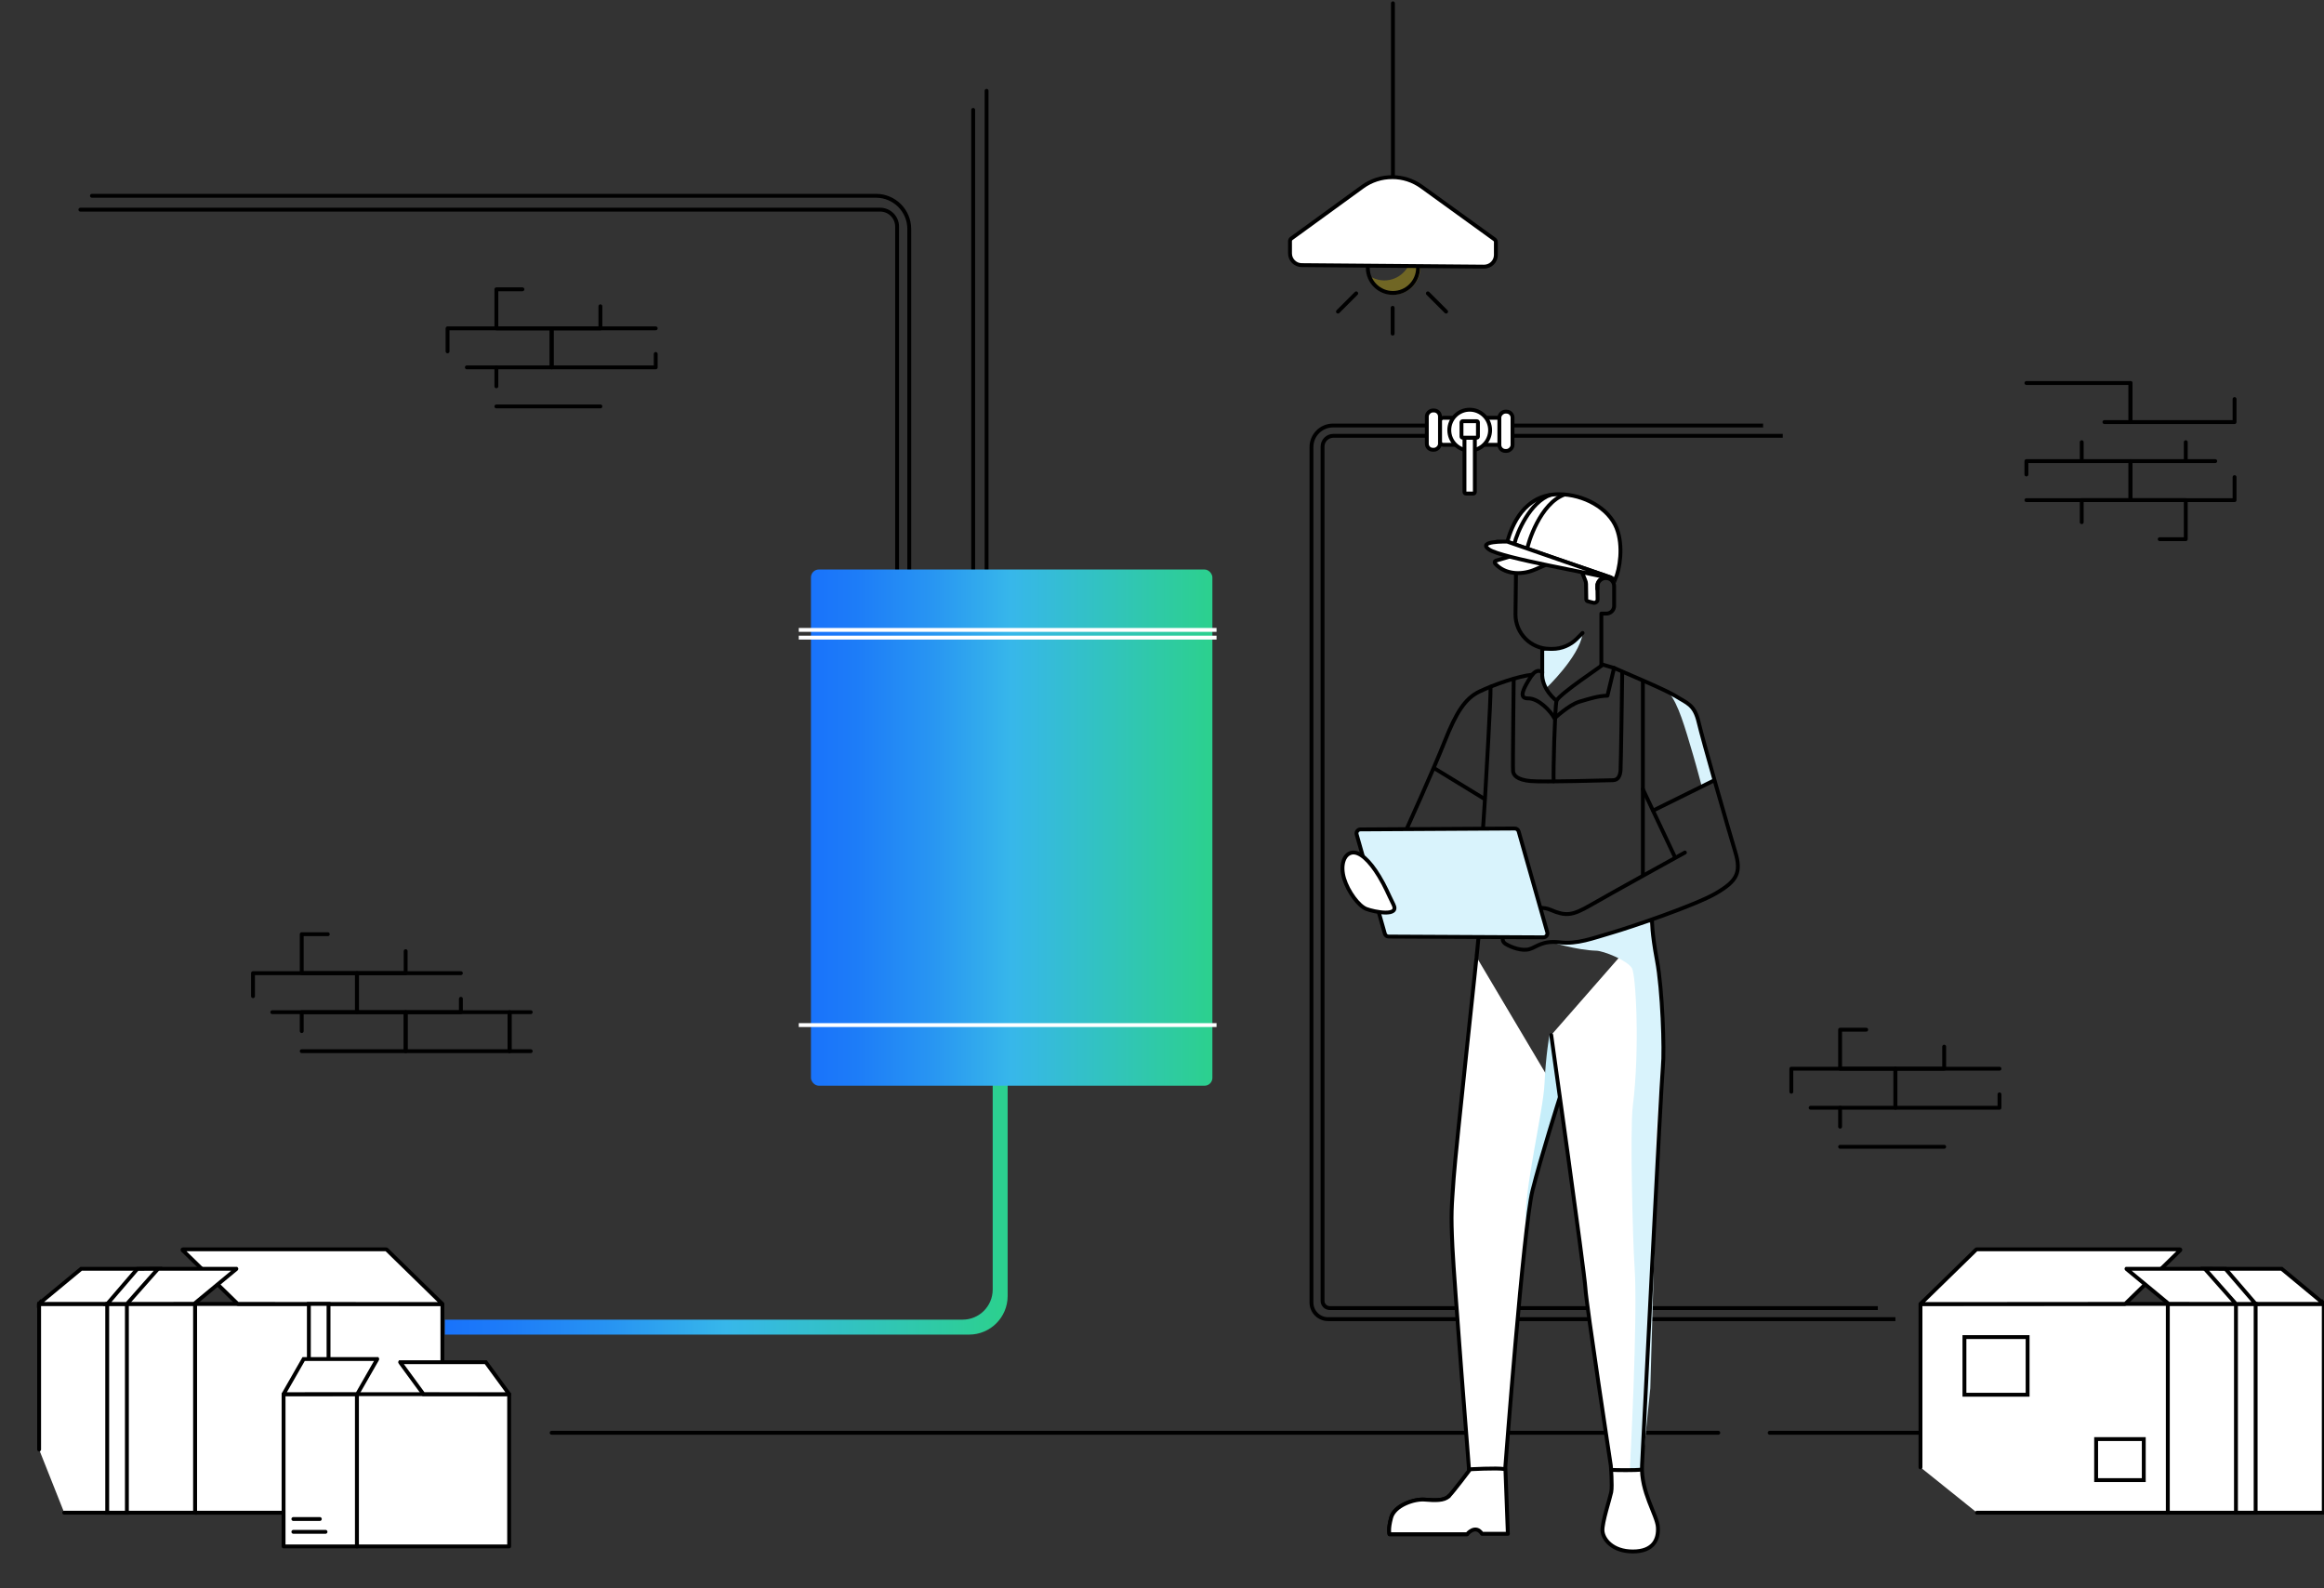 <?xml version="1.0" encoding="UTF-8"?>
<svg xmlns="http://www.w3.org/2000/svg" xmlns:xlink="http://www.w3.org/1999/xlink" id="Illu_9" data-name="Illu 9" width="600" height="410" viewBox="0 0 600 410">
  <rect x="0" y="0" width="600" height="410" fill="#333333" stroke="none"/>
  <defs>
    <linearGradient id="Primary_Gradient_2" data-name="Primary Gradient 2" x1="114.86" y1="312.08" x2="260.15" y2="312.08" gradientUnits="userSpaceOnUse">
      <stop offset="0" stop-color="#1973fb"></stop>
      <stop offset=".11" stop-color="#1d7cf8"></stop>
      <stop offset=".3" stop-color="#2895f2"></stop>
      <stop offset=".5" stop-color="#37b7ea"></stop>
      <stop offset=".99" stop-color="#2cd08f"></stop>
    </linearGradient>
    <linearGradient id="Primary_Gradient_2-2" data-name="Primary Gradient 2" x1="209.37" y1="213.64" x2="313.01" y2="213.64" xlink:href="#Primary_Gradient_2"></linearGradient>
  </defs>
  <g id="Boden">
    <line x1="142.42" y1="369.85" x2="443.62" y2="369.85" fill="none" stroke="#000" stroke-linecap="round" stroke-linejoin="round"></line>
    <line x1="456.89" y1="369.85" x2="495.82" y2="369.85" fill="none" stroke="#000" stroke-linecap="round" stroke-linejoin="round"></line>
  </g>
  <g id="Kiste_rechts">
    <polyline points="495.82 378.77 495.82 336.59 559.69 336.59 559.69 390.48 510.41 390.48" fill="#fff" stroke="#000" stroke-linecap="round" stroke-linejoin="round"></polyline>
    <polygon points="599.94 390.48 599.94 336.59 559.68 336.59 559.68 390.48 593.45 390.48 599.94 390.48" fill="#fff" stroke="#000" stroke-linecap="round" stroke-miterlimit="10"></polygon>
    <path d="m496.03,336.39l14.19-13.85s.05-.04.09-.04h52.48c.11,0,.17.14.09.22l-14.16,13.82s-.05.04-.09.04l-52.51.04c-.11,0-.17-.14-.09-.22Z" fill="#fff" stroke="#000" stroke-miterlimit="10"></path>
    <path d="m599.99,336.56l-10.92-9.04s0,0-.01,0h-40.05s-.02.02-.01.03l10.9,9.02s0,0,.01,0l40.07.02s.02-.02.01-.03Z" fill="#fff" stroke="#000" stroke-miterlimit="10"></path>
    <rect x="577.27" y="336.59" width="5.08" height="53.89" fill="#fff" stroke="#000" stroke-miterlimit="10"></rect>
    <polygon points="569.24 327.52 577.27 336.59 582.35 336.59 574.57 327.55 569.24 327.52" fill="#fff" stroke="#000" stroke-miterlimit="10"></polygon>
    <rect x="541.17" y="371.48" width="12.3" height="10.59" fill="#fff" stroke="#000" stroke-miterlimit="10"></rect>
    <rect x="507.17" y="345.15" width="16.31" height="14.88" fill="#fff" stroke="#000" stroke-miterlimit="10"></rect>
  </g>
  <g id="Kisten_links">
    <rect x="50.34" y="336.59" width="63.87" height="53.89" transform="translate(164.56 727.08) rotate(-180)" fill="#fff" stroke="#000" stroke-linecap="round" stroke-linejoin="round"></rect>
    <polyline points="16.58 390.48 50.36 390.48 50.36 336.59 10.1 336.59 10.1 374.17" fill="#fff" stroke="#000" stroke-linecap="round" stroke-miterlimit="10"></polyline>
    <path d="m114,336.39l-14.19-13.85s-.05-.04-.09-.04h-52.48c-.11,0-.17.14-.09.22l14.16,13.82s.05.04.09.04l52.51.04c.11,0,.17-.14.09-.22Z" fill="#fff" stroke="#000" stroke-miterlimit="10"></path>
    <path d="m10.04,336.56l10.92-9.04s0,0,.01,0h40.05s.02.02.01.03l-10.9,9.02s0,0-.01,0l-40.07.02s-.02-.02-.01-.03Z" fill="#fff" stroke="#000" stroke-miterlimit="10"></path>
    <rect x="79.74" y="336.59" width="5.08" height="32.74" transform="translate(164.56 705.92) rotate(-180)" fill="#fff" stroke="#000" stroke-miterlimit="10"></rect>
    <rect x="27.69" y="336.59" width="5.08" height="53.89" transform="translate(60.45 727.08) rotate(-180)" fill="#fff" stroke="#000" stroke-miterlimit="10"></rect>
    <polygon points="40.8 327.52 32.77 336.59 27.69 336.59 35.46 327.55 40.8 327.52" fill="#fff" stroke="#000" stroke-miterlimit="10"></polygon>
    <line x1="109.17" y1="383.04" x2="99.32" y2="383.04" fill="none" stroke="#000" stroke-linecap="round" stroke-linejoin="round"></line>
    <line x1="109.17" y1="385.58" x2="97.42" y2="385.58" fill="none" stroke="#000" stroke-linecap="round" stroke-linejoin="round"></line>
    <rect x="73.21" y="359.89" width="18.95" height="39.29" fill="#fff" stroke="#000" stroke-linecap="round" stroke-linejoin="round"></rect>
    <rect x="92.16" y="359.89" width="39.29" height="39.29" fill="#fff" stroke="#000" stroke-linecap="round" stroke-linejoin="round"></rect>
    <path d="m73.21,359.86l5.18-9.04s0,0,0,0h19.01s.01.02,0,.03l-5.17,9.02s0,0,0,0l-19.02.02s-.01-.02,0-.03Z" fill="#fff" stroke="#000" stroke-miterlimit="10"></path>
    <path d="m131.45,359.87l-6.03-8.24s0,0,0,0h-22.11s-.01.02,0,.03l6.02,8.22s0,0,0,0l22.12.02s.01-.02,0-.03Z" fill="#fff" stroke="#000" stroke-miterlimit="10"></path>
    <line x1="75.74" y1="392.11" x2="82.57" y2="392.11" fill="#fff" stroke="#000" stroke-linecap="round" stroke-miterlimit="10"></line>
    <line x1="75.74" y1="395.42" x2="84.04" y2="395.42" fill="#fff" stroke="#000" stroke-linecap="round" stroke-miterlimit="10"></line>
  </g>
  <g id="Lampe">
    <line x1="359.62" y1=".85" x2="359.62" y2="46.06" fill="none" stroke="#000" stroke-linecap="round" stroke-miterlimit="10"></line>
    <g opacity=".3">
      <path d="m364.16,63.66c.27,1.03.31,2.14.06,3.26-.84,3.77-4.58,6.14-8.34,5.3-1.11-.25-2.1-.75-2.93-1.43.64,2.46,2.59,4.49,5.25,5.09,3.77.84,7.5-1.54,8.34-5.3.59-2.65-.42-5.29-2.38-6.91Z" fill="#fd0" stroke-width="0"></path>
    </g>
    <path d="m359.62,63.14c3.3,0,5.99,2.69,5.99,5.99s-2.69,5.99-5.99,5.99-5.99-2.69-5.99-5.99,2.69-5.99,5.99-5.99m0-1c-3.86,0-6.99,3.13-6.99,6.99s3.13,6.99,6.99,6.99,6.99-3.13,6.99-6.99-3.13-6.99-6.99-6.99h0Z" stroke-width="0"></path>
    <g>
      <path d="m336.06,68.43c-1.66-.01-3.01-1.37-3-3.03v-3.17c0-.27.13-.52.34-.67l18.39-13.36c2.23-1.62,4.87-2.48,7.63-2.48s5.38.85,7.6,2.46l18.83,13.61c.22.16.34.41.34.67v3.33c0,1.67-1.36,3.03-3.03,3.03l-47.11-.39Z" fill="#fff" stroke-width="0"></path>
      <path d="m359.42,46.22h0c2.64,0,5.17.82,7.31,2.37l18.83,13.61c.09.06.14.16.14.27v3.33c0,1.39-1.13,2.53-2.55,2.53l-47.09-.39c-1.38-.01-2.51-1.15-2.51-2.53v-3.17c0-.11.05-.21.14-.27l18.39-13.36c2.15-1.56,4.68-2.38,7.33-2.38m0-1c-2.78,0-5.56.86-7.92,2.57l-18.39,13.36c-.34.25-.55.65-.55,1.08v3.17c0,1.94,1.56,3.52,3.5,3.53l47.09.39s.02,0,.03,0c1.95,0,3.53-1.58,3.53-3.53v-3.33c0-.43-.21-.83-.55-1.08l-18.83-13.61c-2.36-1.7-5.13-2.55-7.9-2.55h0Z" stroke-width="0"></path>
    </g>
    <line x1="359.55" y1="79.46" x2="359.55" y2="86.12" fill="none" stroke="#000" stroke-linecap="round" stroke-miterlimit="10"></line>
    <line x1="368.64" y1="75.73" x2="373.35" y2="80.44" fill="none" stroke="#000" stroke-linecap="round" stroke-miterlimit="10"></line>
    <line x1="350.14" y1="75.73" x2="345.43" y2="80.44" fill="none" stroke="#000" stroke-linecap="round" stroke-miterlimit="10"></line>
  </g>
  <g id="Rohr_links">
    <path d="m20.75,54.12h206.48c2.42,0,4.38,1.96,4.38,4.38v98.06" fill="none" stroke="#000" stroke-linecap="round" stroke-linejoin="round"></path>
    <path d="m234.75,156.56V59.12c0-4.74-3.84-8.58-8.58-8.58H23.74" fill="none" stroke="#000" stroke-linecap="round" stroke-linejoin="round"></path>
  </g>
  <g id="Rohr_mitte">
    <line x1="254.71" y1="23.45" x2="254.71" y2="167.6" fill="none" stroke="#000" stroke-linecap="round" stroke-linejoin="round"></line>
    <line x1="251.25" y1="28.37" x2="251.25" y2="167.6" fill="none" stroke="#000" stroke-linecap="round" stroke-linejoin="round"></line>
  </g>
  <g id="Rohr_rechts">
    <path d="m489.35,340.52h-146.47c-2.37,0-4.29-1.92-4.29-4.29V115.4c0-3.07,2.49-5.56,5.56-5.56h111.04" fill="none" stroke="#000" stroke-miterlimit="10"></path>
    <path d="m460.26,112.5h-116.02c-1.54,0-2.79,1.25-2.79,2.79v220.51c0,1.03.83,1.86,1.86,1.86h141.5" fill="none" stroke="#000" stroke-miterlimit="10"></path>
    <g id="Hahn">
      <rect x="376.41" y="103.21" width="6.97" height="16.25" rx=".79" ry=".79" transform="translate(491.23 -268.56) rotate(90)" fill="#fff" stroke="#000" stroke-miterlimit="10"></rect>
      <rect x="383.73" y="109.64" width="10.14" height="3.4" rx="1.55" ry="1.55" transform="translate(500.14 -277.47) rotate(90)" fill="#fff" stroke="#000" stroke-miterlimit="10"></rect>
      <rect x="365" y="109.33" width="10.14" height="3.4" rx="1.55" ry="1.55" transform="translate(481.1 -259.04) rotate(90)" fill="#fff" stroke="#000" stroke-miterlimit="10"></rect>
      <g>
        <circle cx="379.44" cy="111.03" r="5.27" fill="#fff" stroke="#000" stroke-miterlimit="10"></circle>
        <path d="m372.62,118.85h14.03v2.68h-14.03c-.22,0-.39-.17-.39-.39v-1.9c0-.22.17-.39.39-.39Z" transform="translate(259.24 499.63) rotate(-90)" fill="#fff" stroke="#000" stroke-miterlimit="10"></path>
        <rect x="377.32" y="108.74" width="4.25" height="4.25" rx=".29" ry=".29" transform="translate(268.58 490.3) rotate(-90)" fill="#fff" stroke="#000" stroke-miterlimit="10"></rect>
      </g>
    </g>
  </g>
  <g id="Backsteine">
    <g>
      <polyline points="115.55 90.7 115.55 84.76 142.42 84.76 142.42 94.83 120.53 94.83" fill="none" stroke="#000" stroke-linecap="round" stroke-linejoin="round"></polyline>
      <polyline points="169.29 84.76 142.42 84.76 142.42 94.83 169.29 94.83 169.29 91.37" fill="none" stroke="#000" stroke-linecap="round" stroke-linejoin="round"></polyline>
      <polyline points="155.01 79.06 155.01 84.76 128.15 84.76 128.15 74.68 134.88 74.68" fill="none" stroke="#000" stroke-linecap="round" stroke-linejoin="round"></polyline>
      <line x1="155.01" y1="104.91" x2="128.15" y2="104.91" fill="none" stroke="#000" stroke-linecap="round" stroke-linejoin="round"></line>
      <line x1="128.15" y1="99.72" x2="128.15" y2="94.83" fill="none" stroke="#000" stroke-linecap="round" stroke-linejoin="round"></line>
    </g>
    <g>
      <polyline points="576.91 123.16 576.91 129.1 550.04 129.1 550.04 119.03 571.92 119.03" fill="none" stroke="#000" stroke-linecap="round" stroke-linejoin="round"></polyline>
      <polyline points="523.17 129.1 550.04 129.1 550.04 119.03 523.17 119.03 523.17 122.48" fill="none" stroke="#000" stroke-linecap="round" stroke-linejoin="round"></polyline>
      <polyline points="537.45 134.79 537.45 129.1 564.31 129.1 564.31 139.18 557.58 139.18" fill="none" stroke="#000" stroke-linecap="round" stroke-linejoin="round"></polyline>
      <line x1="564.31" y1="114.14" x2="564.31" y2="119.03" fill="none" stroke="#000" stroke-linecap="round" stroke-linejoin="round"></line>
      <line x1="537.45" y1="114.14" x2="537.45" y2="119.03" fill="none" stroke="#000" stroke-linecap="round" stroke-linejoin="round"></line>
      <polyline points="523.17 98.87 550.04 98.87 550.04 108.95 543.31 108.95" fill="none" stroke="#000" stroke-linecap="round" stroke-linejoin="round"></polyline>
      <polyline points="576.91 103.01 576.91 108.95 550.04 108.95 550.04 98.87" fill="none" stroke="#000" stroke-linecap="round" stroke-linejoin="round"></polyline>
    </g>
    <g>
      <polyline points="65.32 257.15 65.32 251.21 92.16 251.21 92.16 261.28 70.3 261.28" fill="none" stroke="#000" stroke-linecap="round" stroke-linejoin="round"></polyline>
      <polyline points="118.99 251.21 92.16 251.21 92.16 261.28 118.99 261.28 118.99 257.82" fill="none" stroke="#000" stroke-linecap="round" stroke-linejoin="round"></polyline>
      <polyline points="104.73 245.53 104.73 251.21 77.9 251.21 77.9 241.15 84.63 241.15" fill="none" stroke="#000" stroke-linecap="round" stroke-linejoin="round"></polyline>
      <polyline points="77.9 266.16 77.9 261.28 104.73 261.28 104.73 271.34 77.9 271.34" fill="none" stroke="#000" stroke-linecap="round" stroke-linejoin="round"></polyline>
      <rect x="104.73" y="261.28" width="26.84" height="10.06" fill="none" stroke="#000" stroke-linecap="round" stroke-linejoin="round"></rect>
      <polyline points="137.02 271.34 131.57 271.34 131.57 261.28 137.02 261.28" fill="none" stroke="#000" stroke-linecap="round" stroke-linejoin="round"></polyline>
    </g>
    <g>
      <polyline points="462.48 281.82 462.48 275.87 489.35 275.87 489.35 285.95 467.46 285.95" fill="none" stroke="#000" stroke-linecap="round" stroke-linejoin="round"></polyline>
      <polyline points="516.22 275.87 489.35 275.87 489.35 285.95 516.22 285.95 516.22 282.49" fill="none" stroke="#000" stroke-linecap="round" stroke-linejoin="round"></polyline>
      <polyline points="501.94 270.18 501.94 275.87 475.07 275.87 475.07 265.8 481.81 265.8" fill="none" stroke="#000" stroke-linecap="round" stroke-linejoin="round"></polyline>
      <line x1="501.94" y1="296.03" x2="475.07" y2="296.03" fill="none" stroke="#000" stroke-linecap="round" stroke-linejoin="round"></line>
      <line x1="475.07" y1="290.84" x2="475.07" y2="285.95" fill="none" stroke="#000" stroke-linecap="round" stroke-linejoin="round"></line>
    </g>
  </g>
  <g id="Kasten">
    <path d="m260.15,279.65v54.9c0,5.5-4.46,9.96-9.96,9.96H114.86v-3.86h133.67c4.28,0,7.76-3.47,7.76-7.76v-53.24h3.86Z" fill="url(#Primary_Gradient_2)" stroke-width="0"></path>
    <g>
      <rect x="209.37" y="147.01" width="103.64" height="133.25" rx="2.03" ry="2.03" fill="url(#Primary_Gradient_2-2)" stroke-width="0"></rect>
      <line x1="206.22" y1="164.59" x2="314.08" y2="164.59" fill="none" stroke="#fff" stroke-miterlimit="10"></line>
      <line x1="206.22" y1="162.6" x2="314.08" y2="162.6" fill="none" stroke="#fff" stroke-miterlimit="10"></line>
      <line x1="206.22" y1="264.61" x2="314.08" y2="264.61" fill="none" stroke="#fff" stroke-miterlimit="10"></line>
    </g>
  </g>
  <g id="Mann-2" data-name="Mann">
    <g id="Arbeiter">
      <g>
        <path d="m375.31,304.1c-.54,7.74-.75,8.93-.32,17.86.43,8.93,4.3,57.66,4.3,57.66,0,0-4.09,5.45-5.27,6.63-1.18,1.18-3.55,1.08-6.24.86-2.69-.22-7.75,1.51-8.61,4.63-.86,3.12-.43,4.3-.43,4.3h20.01s2.15-2.69,3.87-.11h6.67l-.65-17.28s4.7-62.07,7-71.29c2.11-8.45,7.07-24.09,7.07-24.09l-21.81-36.73c-.11,2.26-5.06,49.82-5.6,57.56Z" fill="#fff" stroke-width="0"></path>
        <path d="m429.31,275.37c.43-4.3-.11-19.96-1.51-27.38-1.4-7.42-1.29-10.54-1.29-10.54l-26.03,29.75s8.61,61.22,8.82,65.3c.22,4.09,6.56,45.79,6.56,45.79,0,0,.43,5.27.11,6.88-.32,1.61-2.37,7.79-2.26,9.94.11,2.15,2.35,5.38,7.85,5.38s6.67-3.19,6.45-6.31c-.22-3.12-4.41-9.01-4.09-15.9.32-6.88,4.95-98.61,5.38-102.92Z" fill="#fff" stroke-width="0"></path>
      </g>
      <path d="m398.65,168l-.48,6.9,1,2.76s8.46-8.02,9.4-13.94l-4.82,3.27-5.1,1.02Z" fill="#d9f3fc" stroke-width="0"></path>
      <path d="m391.45,143.32l-.19,15.29h0c0,4.91,3.98,8.89,8.89,8.89h.63c2.36,0,4.62-.94,6.29-2.6l1.51-1.51" fill="none" stroke="#000" stroke-linecap="round" stroke-linejoin="round"></path>
      <path d="m415.92,147.44c.54,1.17.55,1.76.55,1.76l-1.6-.14c-1.16-.1-2.22.66-2.47,1.8l.06,3.87c0,.55-.5.97-1.04.87l-1.49-.38c-.23-.06-.39-.26-.39-.5l-.06-3.99c0-.3-.07-.6-.19-.88-.55-1.25-.87-2.65-1.85-3.65-1.03-1.05-2.44-1.53-3.89-1.52-2.76.02-5.24,1.59-7.76,2.54-3.28,1.23-7.31,1.02-9.79-1.75-.22-.25-.13-.64.19-.74,1.53-.46,4.1-1.15,5.51-1.71" fill="#fff" stroke="#000" stroke-linecap="round" stroke-miterlimit="10"></path>
      <path d="m389.15,139.81c-.07.2,27.86,9.53,27.91,9.67,1.09-2.52,2.15-8.54.29-13.19-2.04-5.11-8.41-8.69-14.84-8.71-9.06-.03-12.22,8.19-13.36,12.23Z" fill="#fff" stroke="#000" stroke-miterlimit="10"></path>
      <line x1="398.17" y1="167.5" x2="398.17" y2="173.55" fill="none" stroke="#000" stroke-linecap="round" stroke-linejoin="round"></line>
      <path d="m394.28,141.81c.16-1.56,3.36-11.92,9.69-14.17" fill="none" stroke="#000" stroke-miterlimit="10"></path>
      <path d="m390.96,140.43c.7-3.01,4.06-10.81,9.33-12.69" fill="none" stroke="#000" stroke-miterlimit="10"></path>
      <path d="m413.82,171.56c-.91.81-10.6,7.15-11.99,9.3,0,0-3.98-2.96-3.66-7.31,0,0-1.34-1.4-3.01,1.24-1.67,2.64-3.33,5.54-.65,5.49s5.81,3.23,6.83,5.16c0,0,3.71-3.5,6.4-4.3,2.69-.81,4.95-1.51,7.26-1.56l1.72-7.15-2.9-.86Z" fill="none" stroke="#000" stroke-linecap="round" stroke-linejoin="round"></path>
      <path d="m395.61,174.16c-3.66.38-9.91,2.56-13.63,4.34s-6.02,5.38-8.98,12.85c-2.96,7.48-9.97,22.93-9.97,22.93" fill="none" stroke="#000" stroke-linecap="round" stroke-linejoin="round"></path>
      <line x1="379.51" y1="222.17" x2="382.41" y2="218.62" fill="none" stroke="#000" stroke-linecap="round" stroke-linejoin="round"></line>
      <path d="m384.83,177.31c.05,3.71-1.13,23.13-1.45,28.99-.32,5.86-1.67,22.37-1.67,25.06" fill="none" stroke="#000" stroke-linecap="round" stroke-linejoin="round"></path>
      <line x1="370.59" y1="198.49" x2="383.27" y2="206.24" fill="none" stroke="#000" stroke-linecap="round" stroke-linejoin="round"></line>
      <path d="m390.8,175.43s-.27,22.7-.16,23.66c.11.97.97,2.21,4.52,2.53,3.55.32,19.85-.22,21.24-.22s1.88-1.18,1.99-2.58c.11-1.4.43-25.39.43-25.39" fill="none" stroke="#000" stroke-linecap="round" stroke-linejoin="round"></path>
      <path d="m400.48,243.18l5.45.36,8.46-2.15,11.33-3.87,1.51,8.03,2.29,20.08-1.94,27.64-.43,27.54-1.08,37.54-2.15,21.19-3.12-.43s2.15-39.8,1.18-52.49c-.38-5.01-1.21-34.91-.43-41.09,1.83-14.52.82-33.83-.22-35.6-1.19-2.04-7.36-4.47-9.18-4.52-5.16-.14-11.69-2.22-11.69-2.22Z" fill="#d9f3fc" stroke-width="0"></path>
      <path d="m413.43,171.76v-13.37s1.3,0,1.3,0c1.1,0,2-.9,2-2v-5.06c0-1.18-.95-2.13-2.13-2.13h0c-1.18,0-2.2.95-2.2,2.12v.71" fill="none" stroke="#000" stroke-linecap="round" stroke-linejoin="round"></path>
      <path d="m430.96,178.93c2.37,2.94,3.97,8.52,6.17,15.99.9,3.04,2.24,8.15,2.24,8.15l3.29-1.82-4.1-14.79-1.79-4.09-5.81-3.44Z" fill="#d9f3fc" stroke-width="0"></path>
      <path d="m416.72,172.42c1.67.81,13.18,5.54,15.97,7.31,2.8,1.77,4.79,2.1,5.86,6.72,1.08,4.63,7.85,28.18,9.47,33.51,1.61,5.32.38,7.48-4.95,10.6-5.32,3.12-22.16,8.82-27,10.22-4.84,1.4-8.87,3.01-13.39,2.47s-5.97,1.24-7.85,1.77c-1.88.54-4.57-.43-6.08-1.34s-.86-2.9,1.83-5.22,5.81-5.27,9.73-3.6c3.93,1.67,5.54,1.56,10.38-1.24,4.84-2.8,24.31-13.55,24.31-13.55" fill="none" stroke="#000" stroke-linecap="round" stroke-linejoin="round"></path>
      <line x1="424.15" y1="203.72" x2="432.43" y2="221.25" fill="none" stroke="#000" stroke-linecap="round" stroke-linejoin="round"></line>
      <line x1="442.48" y1="201.48" x2="426.81" y2="209.23" fill="none" stroke="#000" stroke-linecap="round" stroke-linejoin="round"></line>
      <path d="m357.53,241.01l-7.27-25.6c-.19-.66.3-1.31.98-1.31l39.84-.23c.46,0,.87.3,1,.75l7.39,26.03c.19.66-.31,1.31-1,1.31l-39.96-.2c-.46,0-.86-.31-.99-.75Z" fill="#d9f3fc" stroke="#000" stroke-linecap="round" stroke-linejoin="round"></path>
      <path d="m393.95,315.98c-.65-8.39,4.48-28.96,4.81-36.33.32-7.26,1.29-12.63,1.29-12.63l.82,2.51,1.67,14.08-5.43,17.93s-2.11,10.04-3.17,14.44Z" fill="#c6eefa" stroke-width="0"></path>
      <path d="m356.06,226.2c-2.45-4.05-5.11-6.56-7.15-6.08-2.04.48-2.9,3.39-1.88,6.72,1.02,3.33,3.76,7.05,5.75,7.8,1.99.75,8.61,2.1,6.99-1.13-1.61-3.23-1.99-4.46-3.71-7.31Z" fill="#fff" stroke="#000" stroke-linecap="round" stroke-linejoin="round"></path>
      <path d="m381.71,241.96c-.11,2.26-5.86,54.4-6.4,62.14-.54,7.74-.75,8.93-.32,17.86.43,8.93,4.3,57.66,4.3,57.66,0,0-4.09,5.45-5.27,6.63s-3.55,1.08-6.24.86-7.74,1.51-8.61,4.63c-.86,3.12-.43,4.3-.43,4.3h20.01s2.15-2.69,3.87-.11h6.67l-.65-17.28s4.7-62.07,7-71.29c2.11-8.45,7.07-24.09,7.07-24.09" fill="none" stroke="#000" stroke-linecap="round" stroke-linejoin="round"></path>
      <path d="m426.51,237.44s-.11,3.12,1.29,10.54c1.4,7.42,1.94,23.08,1.51,27.38-.43,4.3-5.06,96.03-5.38,102.92-.32,6.88,3.87,12.78,4.09,15.9s-1.08,6.31-6.45,6.31-7.74-3.23-7.85-5.38,1.94-8.33,2.26-9.94c.32-1.61-.11-6.88-.11-6.88,0,0-6.35-41.7-6.56-45.79-.22-4.09-8.82-65.3-8.82-65.3" fill="none" stroke="#000" stroke-linecap="round" stroke-linejoin="round"></path>
      <path d="m379.26,379.29s7.17-.43,9.18-.07" fill="none" stroke="#000" stroke-linecap="round" stroke-linejoin="round"></path>
      <path d="m416.04,379.43c1,.07,6.45.14,7.6-.07" fill="none" stroke="#000" stroke-linecap="round" stroke-linejoin="round"></path>
      <path d="m374.02,386.24c-1.18,1.18-3.55,1.08-6.24.86s-7.74,1.51-8.61,4.63c-.86,3.12-.43,4.3-.43,4.3h20.01" fill="#fff" stroke="#000" stroke-linecap="round" stroke-linejoin="round"></path>
      <path d="m401.83,180.86c-.43,2.66-.84,18.33-.72,20.8" fill="none" stroke="#000" stroke-linecap="round" stroke-linejoin="round"></path>
      <line x1="424.15" y1="175.8" x2="424.15" y2="225.67" fill="none" stroke="#000" stroke-linecap="round" stroke-linejoin="round"></line>
    </g>
    <path d="m389.15,139.81s-7.97-.24-4.72,2.02,27.56,6.29,31.47,7.54c.15.05.2-.2.05-.25l-26.81-9.31Z" fill="#fff" stroke="#000" stroke-linecap="round" stroke-miterlimit="10"></path>
  </g>
</svg>
